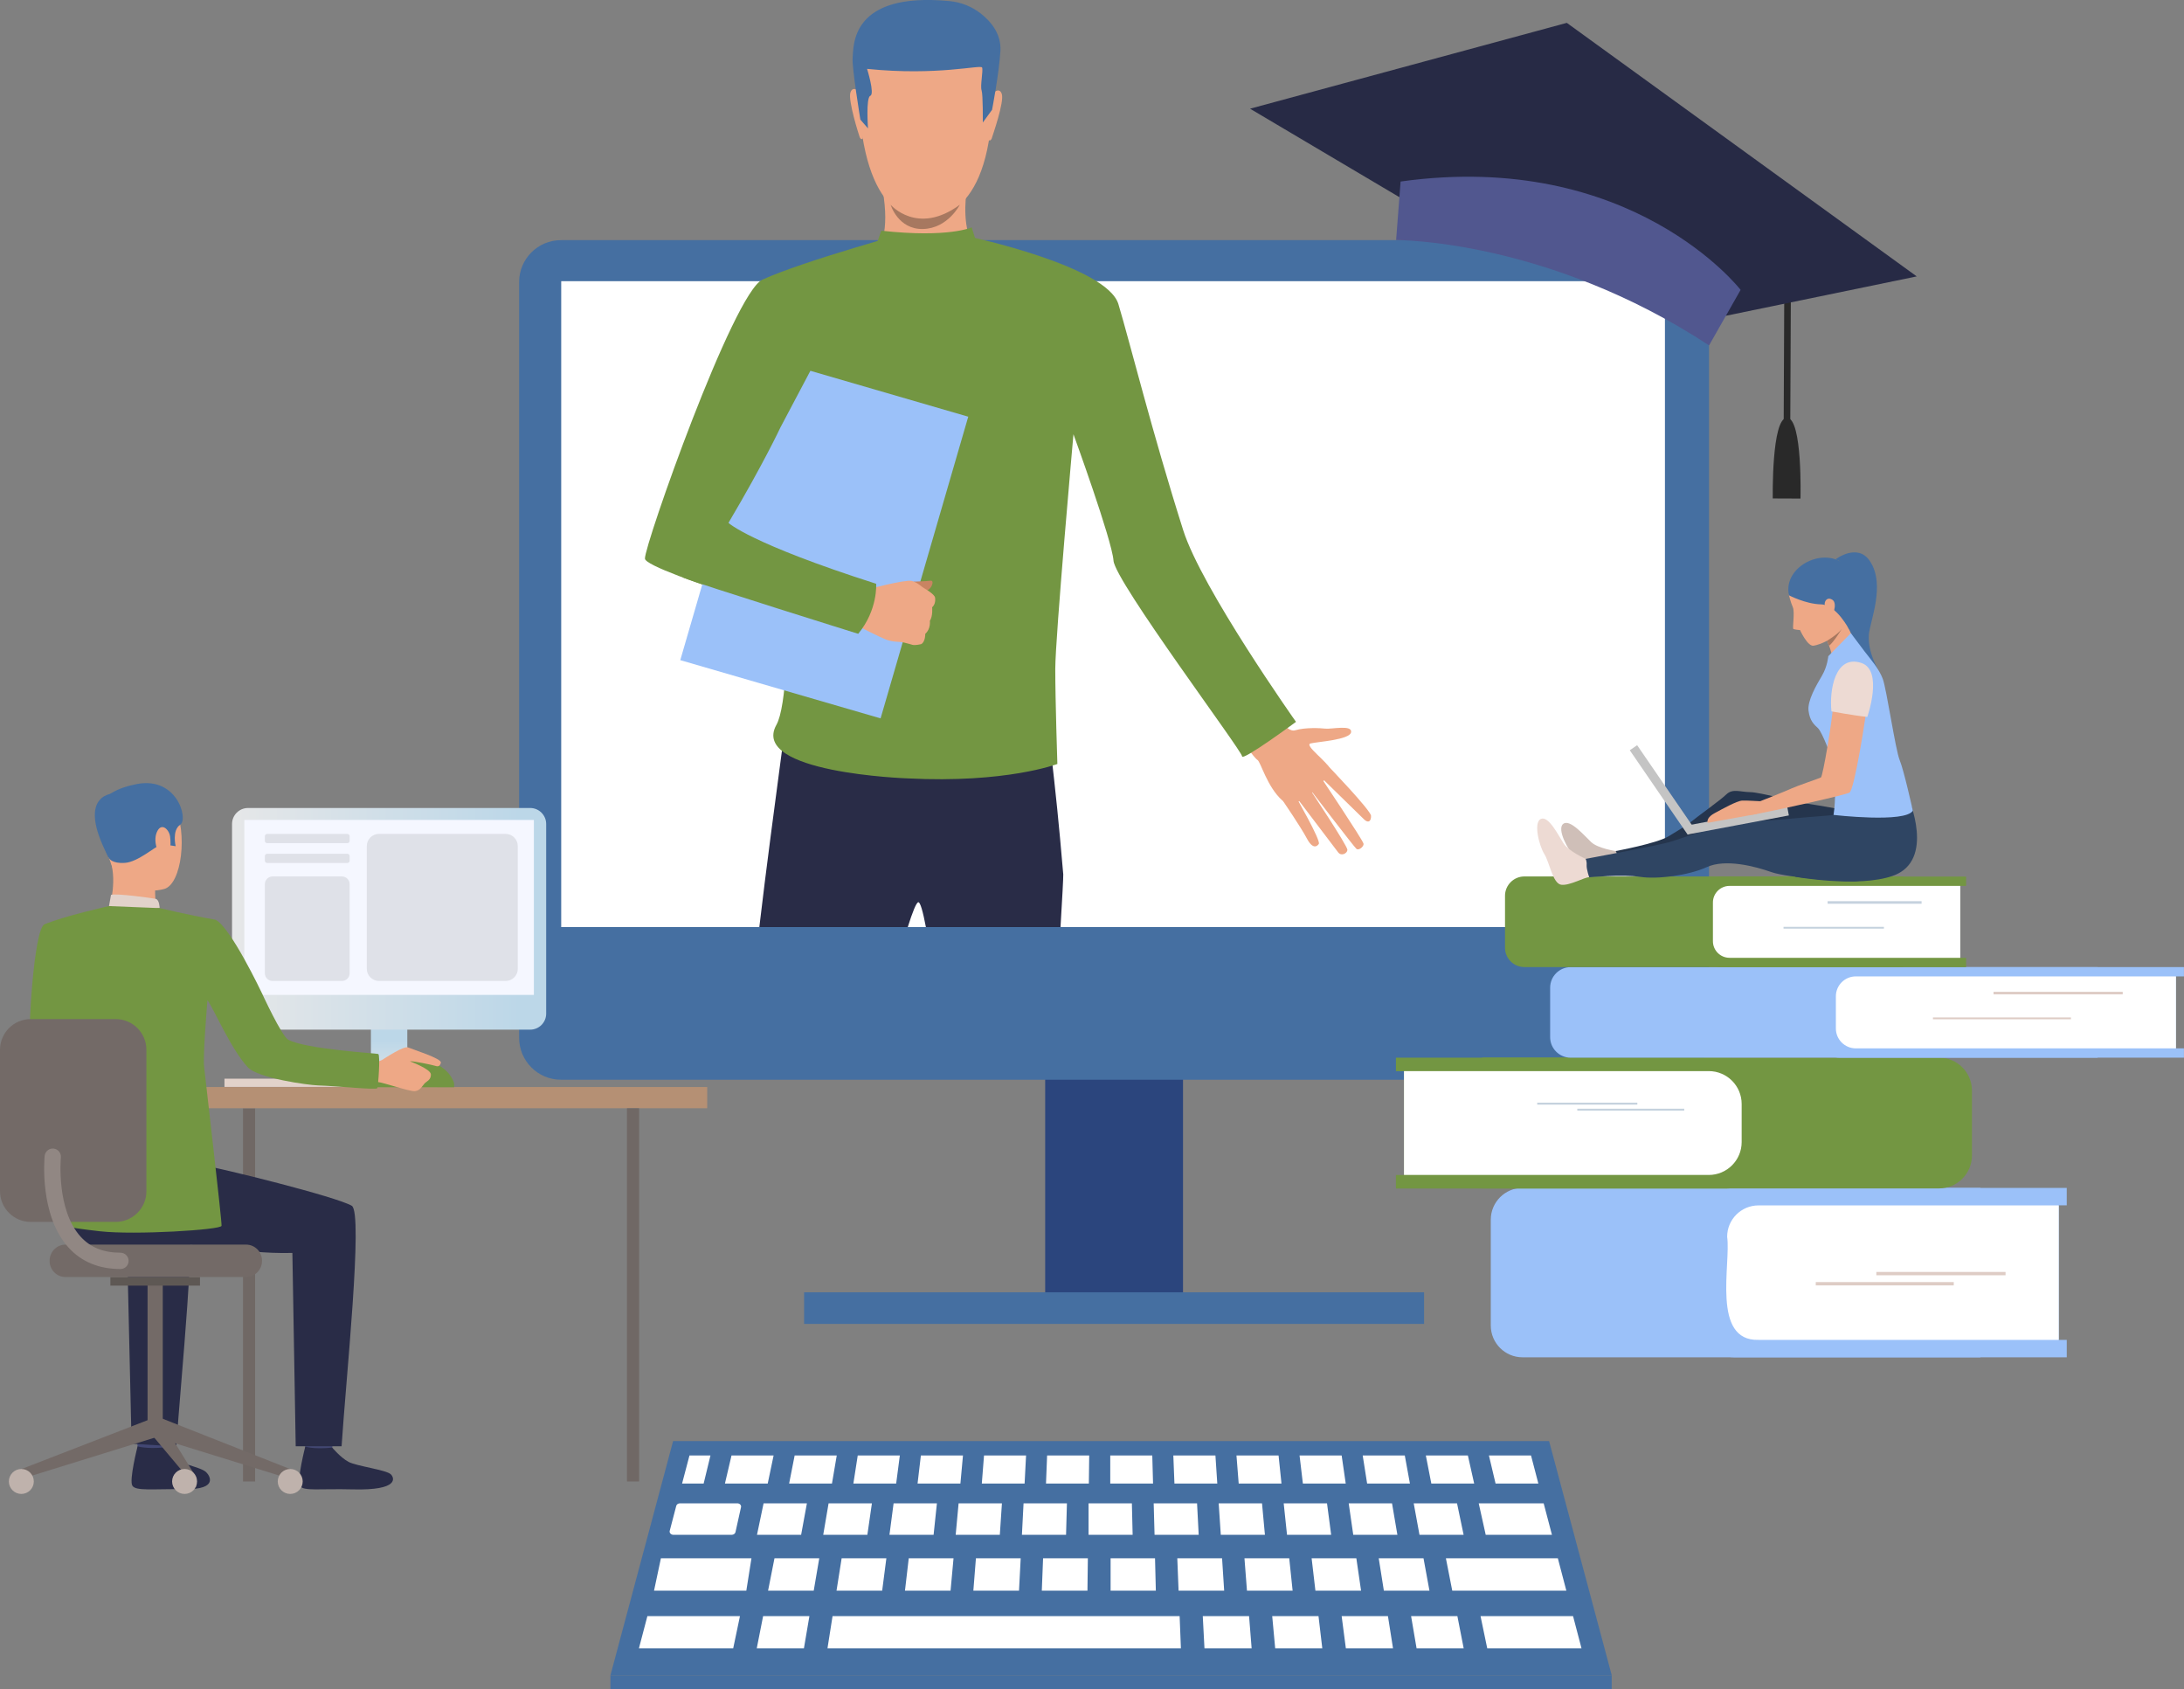 <?xml version="1.0" encoding="utf-8"?>
<!-- Generator: Adobe Illustrator 24.1.2, SVG Export Plug-In . SVG Version: 6.00 Build 0)  -->
<svg version="1.1" id="Capa_1" xmlns="http://www.w3.org/2000/svg" xmlns:xlink="http://www.w3.org/1999/xlink" x="0px" y="0px"
	 viewBox="0 0 374.6 289.67" style="enable-background:new 0 0 374.6 289.67;" xml:space="preserve">
<rect x="0" y="0" width="374.6" height="289.67" fill="#808080" stroke="none"/>
<style type="text/css">
	.st0{fill:#154D7C;}
	.st1{fill:none;stroke:#5FA744;stroke-width:7;stroke-linecap:round;stroke-miterlimit:10;}
	.st2{fill:#FFFFFF;}
	.st3{fill:none;stroke:#5FA744;stroke-width:0.942;stroke-miterlimit:10;}
	.st4{fill:#FFFFFF;stroke:#5FA744;stroke-width:0.942;stroke-miterlimit:10;}
	.st5{fill:#5FA744;}
	.st6{fill:none;stroke:#124D7D;stroke-miterlimit:10;}
	.st7{fill:#60A945;}
	.st8{fill:#5EAA45;}
	.st9{fill:#ECECEC;}
	.st10{fill:#E7E7E7;}
	.st11{fill:#F0F0F0;}
	.st12{fill:#F5F5F5;}
	.st13{fill:#FAFAFA;}
	.st14{opacity:0.6;fill:#E1E1E1;}
	.st15{fill:#1A2E35;}
	.st16{fill:#FFB570;}
	.st17{opacity:0.2;}
	.st18{fill:#007CFF;}
	.st19{opacity:0.4;}
	.st20{opacity:0.3;fill:#007CFF;}
	.st21{opacity:0.5;}
	.st22{opacity:0.4;fill:#FFFFFF;}
	.st23{fill:#124466;}
	.st24{opacity:0.7;fill:#124466;}
	.st25{opacity:0.4;fill:#1A2E35;}
	.st26{fill:#456FA1;}
	.st27{fill:#2B457D;}
	.st28{fill:#323657;}
	.st29{fill:#9BC1F9;}
	.st30{fill:#DECCC5;}
	.st31{fill:#739642;}
	.st32{fill:#C5D2DE;}
	.st33{fill:#292929;}
	.st34{fill:#272A45;}
	.st35{fill:#51578F;}
	.st36{fill:#E2D2CA;}
	.st37{fill:#706865;}
	.st38{fill:#CCBDB7;}
	.st39{fill:url(#SVGID_1_);}
	.st40{fill:#B59074;}
	.st41{fill:#EAD8CF;}
	.st42{fill:#DA9B5B;}
	.st43{fill:#424773;}
	.st44{fill:#292C47;}
	.st45{fill:#EEA886;}
	.st46{fill:#736A67;}
	.st47{fill:#5E5854;}
	.st48{fill:#BFB2AC;}
	.st49{fill:url(#SVGID_2_);}
	.st50{fill:#F5F7FF;}
	.st51{fill:#918783;}
	.st52{fill:#DFE1E8;}
	.st53{fill:#A77860;}
	.st54{fill:#C98462;}
	.st55{fill:#CFBFB8;}
	.st56{fill:#25354D;}
	.st57{fill:#2F4563;}
	.st58{fill:#EDDAD3;}
	.st59{fill:#C4C4C4;}
	.st60{fill:url(#SVGID_3_);}
	.st61{fill:url(#SVGID_4_);}
	.st62{fill:#B4BFD3;}
	.st63{opacity:0.35;fill:#B4BFD3;}
	.st64{fill:#EAF4FF;}
	.st65{fill:#F9909A;}
	.st66{fill:#73A3F9;}
	.st67{opacity:0.6;fill:#73A3F9;}
	.st68{opacity:0.6;fill:#739642;}
	.st69{fill:#D4E1F9;}
	.st70{fill:#49E891;}
	.st71{fill:#FFA42C;}
	.st72{fill:#FFC095;}
	.st73{opacity:0.3;fill:#FFC095;}
	.st74{opacity:0.15;fill:#273144;}
	.st75{opacity:0.15;}
	.st76{fill:#273144;}
	.st77{fill:#DCE9F9;}
	.st78{fill:#EEF5FF;}
	.st79{fill:#1B2433;}
	.st80{opacity:0.2;fill:#D3835B;}
	.st81{fill:#D3835B;}
	.st82{fill:#177D8B;}
	.st83{opacity:0.25;fill:#B4BFD3;}
	.st84{fill:#8D9EBF;}
	.st85{fill:#FFFBF3;}
	.st86{fill:#BED6F9;}
	.st87{fill:#D4F4F2;}
	.st88{clip-path:url(#SVGID_6_);}
	.st89{clip-path:url(#SVGID_6_);fill:#73A3F9;}
	.st90{clip-path:url(#SVGID_6_);fill:#456FA1;}
	.st91{fill:#F4B082;}
	.st92{opacity:0.3;fill:#F4B082;}
	.st93{clip-path:url(#SVGID_6_);fill:#F4B082;}
	.st94{opacity:0.15;clip-path:url(#SVGID_6_);fill:#73A3F9;}
	.st95{clip-path:url(#SVGID_6_);fill:#B4BFD3;}
	.st96{fill:#E09C6E;}
	.st97{opacity:0.15;fill:#73A3F9;}
	.st98{opacity:0.05;}
	.st99{clip-path:url(#SVGID_10_);fill:#1B2433;}
	.st100{opacity:0.5;clip-path:url(#SVGID_10_);fill:#1B2433;}
	.st101{opacity:0.15;clip-path:url(#SVGID_10_);fill:#1B2433;}
	.st102{opacity:0.3;clip-path:url(#SVGID_10_);fill:#1B2433;}
	.st103{fill:none;stroke:#1B2433;stroke-width:1.062;stroke-miterlimit:10;}
	.st104{clip-path:url(#SVGID_16_);fill:#456FA1;}
	.st105{clip-path:url(#SVGID_16_);}
	.st106{opacity:0.5;clip-path:url(#SVGID_16_);fill:#F96775;}
	.st107{opacity:0.15;clip-path:url(#SVGID_16_);fill:#273144;}
	.st108{fill:#E0A384;}
	.st109{opacity:0.3;fill:#E0A384;}
	.st110{opacity:0.5;fill:#739642;}
	.st111{clip-path:url(#SVGID_16_);fill:#E0A384;}
	.st112{fill:#4E88F0;}
	.st113{fill:none;stroke:#FFFBF3;stroke-width:1.062;stroke-miterlimit:10;}
	.st114{clip-path:url(#SVGID_20_);}
	.st115{clip-path:url(#SVGID_20_);fill:#73A3F9;}
	.st116{clip-path:url(#SVGID_20_);fill:#456FA1;}
	.st117{clip-path:url(#SVGID_20_);fill:#F4B082;}
	.st118{opacity:0.15;clip-path:url(#SVGID_20_);fill:#73A3F9;}
	.st119{clip-path:url(#SVGID_20_);fill:#B4BFD3;}
	.st120{clip-path:url(#SVGID_24_);fill:#1B2433;}
	.st121{opacity:0.5;clip-path:url(#SVGID_24_);fill:#1B2433;}
	.st122{opacity:0.15;clip-path:url(#SVGID_24_);fill:#1B2433;}
	.st123{opacity:0.3;clip-path:url(#SVGID_24_);fill:#1B2433;}
	.st124{clip-path:url(#SVGID_30_);fill:#456FA1;}
	.st125{clip-path:url(#SVGID_30_);}
	.st126{opacity:0.5;clip-path:url(#SVGID_30_);fill:#F96775;}
	.st127{opacity:0.15;clip-path:url(#SVGID_30_);fill:#273144;}
	.st128{clip-path:url(#SVGID_30_);fill:#E0A384;}
	.st129{fill:#F7958D;}
	.st130{fill:#3A5F84;}
	.st131{clip-path:url(#SVGID_34_);}
	.st132{fill:#B3E3EF;}
	.st133{fill:#FCA89E;}
	.st134{fill:#29266B;}
	.st135{fill:#823024;}
	.st136{fill:#4E687F;}
	.st137{fill:#BDF1FF;}
	.st138{fill:#D2F7FF;}
	.st139{fill:#FCC4C0;}
	.st140{fill:#112256;}
	.st141{clip-path:url(#SVGID_54_);}
	.st142{fill:#91B3FA;}
	.st143{fill:#BDD0FB;}
	.st144{fill:url(#SVGID_73_);}
	.st145{fill:url(#SVGID_74_);}
	.st146{fill:url(#SVGID_75_);}
	.st147{fill:url(#SVGID_76_);}
	.st148{fill:url(#SVGID_77_);}
	.st149{fill:url(#SVGID_78_);}
	.st150{fill:url(#SVGID_79_);}
	.st151{fill:url(#SVGID_80_);}
	.st152{fill:url(#SVGID_81_);}
	.st153{fill:url(#SVGID_82_);}
</style>
<g>
	<g>
		<path class="st2" d="M232.24,54.92c1.37,0,2.67,0.2,3.87,0.57c1.59-3.85,5.53-6.58,10.14-6.58c5.13,0,9.43,3.37,10.58,7.9
			c0.89-0.33,1.85-0.52,2.86-0.52c4.27,0,7.73,3.29,7.73,7.35h-11.31h-4.15h-8.84h-6.74h-15.04
			C221.35,58.83,226.23,54.92,232.24,54.92z"/>
	</g>
	<g>
		<path class="st2" d="M139.91,58.45c1.15,0,2.26,0.17,3.27,0.48c1.34-3.25,4.67-5.56,8.57-5.56c4.33,0,7.97,2.85,8.94,6.68
			c0.75-0.28,1.56-0.44,2.42-0.44c3.61,0,6.53,2.78,6.53,6.21h-9.55h-3.51h-7.47h-5.69h-12.71
			C130.71,61.76,134.82,58.45,139.91,58.45z"/>
	</g>
	<polygon class="st26" points="265.7,247.13 190.57,247.13 115.45,247.13 104.7,287.3 190.57,287.3 276.45,287.3 	"/>
	<path class="st2" d="M116.63,257.8h9.83c0.41,0,0.72,0.32,0.64,0.66l-0.95,4.28c-0.06,0.26-0.33,0.46-0.64,0.46h-10
		c-0.42,0-0.73-0.33-0.64-0.68l1.12-4.28C116.06,257.98,116.32,257.8,116.63,257.8z"/>
	<polygon class="st2" points="130.97,257.8 138.4,257.8 137.41,263.2 129.84,263.2 	"/>
	<polygon class="st2" points="142.12,257.8 149.55,257.8 148.77,263.2 141.2,263.2 	"/>
	<polygon class="st2" points="153.27,257.8 160.7,257.8 160.13,263.2 152.56,263.2 	"/>
	<polygon class="st2" points="164.42,257.8 171.85,257.8 171.49,263.2 163.92,263.2 	"/>
	<polygon class="st2" points="175.56,257.8 183,257.8 182.85,263.2 175.28,263.2 	"/>
	<polygon class="st2" points="264.77,257.8 253.63,257.8 254.83,263.2 266.19,263.2 	"/>
	<polygon class="st2" points="249.91,257.8 242.48,257.8 243.47,263.2 251.04,263.2 	"/>
	<polygon class="st2" points="238.76,257.8 231.33,257.8 232.11,263.2 239.68,263.2 	"/>
	<polygon class="st2" points="227.61,257.8 220.18,257.8 220.75,263.2 228.32,263.2 	"/>
	<polygon class="st2" points="216.46,257.8 209.03,257.8 209.39,263.2 216.96,263.2 	"/>
	<polygon class="st2" points="205.32,257.8 197.88,257.8 198.03,263.2 205.6,263.2 	"/>
	<polygon class="st2" points="186.71,257.8 194.14,257.8 194.27,263.2 186.71,263.2 	"/>
	<polygon class="st2" points="113.36,267.22 128.89,267.22 128.01,272.78 112.18,272.78 	"/>
	<polygon class="st2" points="267.2,267.22 248,267.22 249.09,272.78 268.66,272.78 	"/>
	<polygon class="st2" points="244.16,267.22 236.48,267.22 237.36,272.78 245.18,272.78 	"/>
	<polygon class="st2" points="232.64,267.22 224.97,267.22 225.62,272.78 233.45,272.78 	"/>
	<polygon class="st2" points="221.13,267.22 213.45,267.22 213.88,272.78 221.71,272.78 	"/>
	<polygon class="st2" points="209.61,267.22 201.93,267.22 202.15,272.78 209.97,272.78 	"/>
	<polygon class="st2" points="111.04,277.14 126.92,277.14 125.76,282.66 109.59,282.66 	"/>
	<polygon class="st2" points="130.89,277.14 138.83,277.14 137.89,282.66 129.8,282.66 	"/>
	<polygon class="st2" points="142.8,277.14 150.73,277.14 202.33,277.14 202.55,282.66 141.93,282.66 	"/>
	<polygon class="st2" points="206.3,277.14 214.24,277.14 214.68,282.66 206.59,282.66 	"/>
	<polygon class="st2" points="218.21,277.14 226.15,277.14 226.8,282.66 218.72,282.66 	"/>
	<polygon class="st2" points="230.12,277.14 238.06,277.14 238.93,282.66 230.84,282.66 	"/>
	<polygon class="st2" points="242.03,277.14 249.97,277.14 251.05,282.66 242.97,282.66 	"/>
	<polygon class="st2" points="253.94,277.14 269.81,277.14 271.26,282.66 255.09,282.66 	"/>
	<polygon class="st2" points="198.11,267.22 190.49,267.22 190.49,272.78 198.25,272.78 	"/>
	<polygon class="st2" points="186.59,267.22 178.91,267.22 178.69,272.78 186.52,272.78 	"/>
	<polygon class="st2" points="175.07,267.22 167.39,267.22 166.95,272.78 174.78,272.78 	"/>
	<polygon class="st2" points="163.55,267.22 155.87,267.22 155.22,272.78 163.04,272.78 	"/>
	<polygon class="st2" points="152.03,267.22 144.36,267.22 143.48,272.78 151.31,272.78 	"/>
	<polygon class="st2" points="140.52,267.22 132.84,267.22 131.74,272.78 139.57,272.78 	"/>
	<polygon class="st2" points="116.99,254.41 118.26,249.59 121.86,249.59 120.69,254.41 	"/>
	<polygon class="st2" points="125.47,249.59 132.69,249.59 131.68,254.41 124.34,254.41 	"/>
	<polygon class="st2" points="136.3,249.59 143.52,249.59 142.7,254.41 135.35,254.41 	"/>
	<polygon class="st2" points="147.12,249.59 154.34,249.59 153.71,254.41 146.37,254.41 	"/>
	<polygon class="st2" points="157.95,249.59 165.17,249.59 164.73,254.41 157.38,254.41 	"/>
	<polygon class="st2" points="168.78,249.59 175.99,249.59 175.74,254.41 168.4,254.41 	"/>
	<polygon class="st2" points="179.6,249.59 186.82,249.59 186.76,254.41 179.41,254.41 	"/>
	<polygon class="st2" points="190.43,249.59 197.64,249.59 197.77,254.41 190.43,254.41 	"/>
	<polygon class="st2" points="201.25,249.59 208.47,249.59 208.79,254.41 201.44,254.41 	"/>
	<polygon class="st2" points="212.08,249.59 219.3,249.59 219.8,254.41 212.46,254.41 	"/>
	<polygon class="st2" points="222.9,249.59 230.12,249.59 230.82,254.41 223.47,254.41 	"/>
	<polygon class="st2" points="233.73,249.59 240.95,249.59 241.83,254.41 234.49,254.41 	"/>
	<polygon class="st2" points="244.56,249.59 251.77,249.59 252.85,254.41 245.5,254.41 	"/>
	<polygon class="st2" points="255.38,249.59 262.6,249.59 263.86,254.41 256.52,254.41 	"/>
	<rect x="104.7" y="287.3" class="st26" width="171.74" height="2.37"/>
	<g>
		<g>
			<rect x="179.27" y="152.53" class="st27" width="23.64" height="71.79"/>
		</g>
	</g>
	<g>
		<g>
			<path class="st26" d="M96.22,185.16h189.73c3.97,0,7.18-3.22,7.18-7.18V48.36c0-3.97-3.22-7.18-7.18-7.18H96.22
				c-3.97,0-7.18,3.22-7.18,7.18v129.61C89.04,181.94,92.26,185.16,96.22,185.16z"/>
		</g>
	</g>
	<g>
		<rect x="96.26" y="48.22" class="st2" width="189.31" height="110.76"/>
	</g>
	<rect x="137.92" y="221.61" class="st26" width="106.34" height="5.42"/>
	<g>
		<g>
			<g>
				<path class="st28" d="M104.45,147.15C104.44,147.15,104.44,147.15,104.45,147.15C104.48,147.17,104.48,147.17,104.45,147.15z"/>
			</g>
		</g>
	</g>
	<path class="st29" d="M339.68,232.76h-78.53c-3.01,0-5.45-2.44-5.45-5.45v-18.15c0-3.01,2.44-5.45,5.45-5.45h78.53V232.76z"/>
	<path class="st29" d="M353.12,206.7v23.07h1.37v2.99H297.5c-3.01,0-5.45-2.44-5.45-5.45v-18.15c0-3.01,2.44-5.45,5.45-5.45h56.99
		v2.99H353.12z"/>
	<path class="st2" d="M353.12,229.77h-51.5c-8.11,0.24-4.71-13.08-5.38-17.68c0-2.97,2.41-5.38,5.38-5.38h51.5V229.77z"/>
	<rect x="321.83" y="218.12" class="st30" width="22.16" height="0.57"/>
	<rect x="311.44" y="219.86" class="st30" width="23.67" height="0.57"/>
	<path class="st31" d="M254.25,203.8h78.32c3.13,0,5.66-2.53,5.66-5.66v-11.11c0-3.13-2.53-5.66-5.66-5.66h-78.32V203.8z"/>
	<path class="st31" d="M240.8,183.69v17.81h-1.37v2.31h56.78c3.13,0,5.66-2.53,5.66-5.66v-11.11c0-3.13-2.53-5.66-5.66-5.66h-56.78
		v2.31H240.8z"/>
	<path class="st2" d="M240.81,201.49h52.28c3.11,0,5.64-2.52,5.64-5.64v-6.53c0-3.11-2.52-5.64-5.64-5.64h-52.28V201.49z"/>
	
		<rect x="263.66" y="189.09" transform="matrix(-1 -1.224647e-16 1.224647e-16 -1 544.495 378.521)" class="st32" width="17.17" height="0.34"/>
	
		<rect x="270.55" y="190.13" transform="matrix(-1 -1.224647e-16 1.224647e-16 -1 559.43 380.596)" class="st32" width="18.34" height="0.34"/>
	<path class="st29" d="M359.78,181.38h-90.37c-1.95,0-3.53-1.58-3.53-3.53v-8.47c0-1.95,1.58-3.53,3.53-3.53h90.37V181.38z"/>
	<path class="st29" d="M373.22,167.44v12.34h1.37v1.6h-59.04c-1.88,0-3.41-1.53-3.41-3.41v-8.72c0-1.88,1.53-3.41,3.41-3.41h59.04
		v1.6H373.22z"/>
	<path class="st2" d="M373.22,179.78H318.3c-1.88,0-3.41-1.53-3.41-3.41v-5.52c0-1.88,1.53-3.41,3.41-3.41h54.92V179.78z"/>
	<rect x="341.93" y="170.08" class="st30" width="22.16" height="0.44"/>
	<rect x="331.54" y="174.48" class="st30" width="23.67" height="0.31"/>
	<path class="st31" d="M326.45,165.84h-64.99c-1.83,0-3.32-1.48-3.32-3.32v-8.9c0-1.83,1.49-3.32,3.32-3.32h64.99V165.84z"/>
	<path class="st31" d="M336.23,151.91v12.34h1v1.6h-42.01c-1.88,0-3.41-1.53-3.41-3.41v-8.71c0-1.88,1.53-3.41,3.41-3.41h42.01v1.6
		H336.23z"/>
	<path class="st2" d="M336.23,164.25h-39.58c-1.58,0-2.85-1.28-2.85-2.85v-6.63c0-1.58,1.28-2.85,2.85-2.85h39.58V164.25z"/>
	<rect x="313.47" y="154.54" class="st32" width="16.12" height="0.44"/>
	<rect x="305.91" y="158.94" class="st32" width="17.22" height="0.31"/>
	<g>
		
			<rect x="292.51" y="57.91" transform="matrix(4.409619e-03 -1 1 4.409619e-03 246.739 364.774)" class="st33" width="28.11" height="1.13"/>
	</g>
	<path class="st33" d="M306.49,71.64L306.49,71.64c0.01-0.01,0.01,0,0.02,0c0.01,0,0.01,0,0.02,0v0.01
		c2.66,0.14,2.29,13.85,2.29,13.85l-2.36-0.01l-0.04,0l-2.36-0.01C304.07,85.47,303.82,71.75,306.49,71.64z"/>
	<polygon class="st34" points="240.31,33.98 214.41,18.64 268.74,3.92 328.76,47.4 296.03,54.15 	"/>
	<path class="st35" d="M239.46,41.17c0,0,25.88-0.19,53.68,18.06l5.41-9.52c0,0-18.63-24.11-58.32-18.58L239.46,41.17z"/>
	<g>
		<rect x="38.5" y="184.98" class="st36" width="23.71" height="1.41"/>
	</g>
	<g>
		
			<rect x="41.68" y="190.05" transform="matrix(-1 -1.224647e-16 1.224647e-16 -1 85.438 444.102)" class="st37" width="2.08" height="64"/>
	</g>
	<g>
		<rect x="58.5" y="184.58" class="st38" width="16.48" height="2.01"/>
	</g>
	<g>
		<linearGradient id="SVGID_1_" gradientUnits="userSpaceOnUse" x1="66.738" y1="177.432" x2="66.738" y2="187.444">
			<stop  offset="0.083" style="stop-color:#BCD7E8"/>
			<stop  offset="1" style="stop-color:#E6E7E8"/>
		</linearGradient>
		<rect x="63.62" y="167.44" class="st39" width="6.24" height="18.95"/>
	</g>
	<g>
		<rect x="30" y="186.41" class="st40" width="91.3" height="3.64"/>
	</g>
	<g>
		<path class="st31" d="M12.48,164.39c0,0-1,14,1.74,15.68c1.71,1.05,8.55,4.59,8.35,5.25c-0.2,0.66-3.86,5.91-3.86,5.91
			s-13.13-8.64-13.55-11.37c-0.41-2.66,0.65-20.5,2.45-21.33c1.35-0.62,2.06-0.11,3.77,1.16C13.76,161.47,12.48,164.39,12.48,164.39
			z"/>
	</g>
	<g>
		<g>
			<g>
				<path class="st41" d="M36.4,168.39l1.16-0.43c0,0-1.44-3.39-2.07-3.3c-0.73,0.09-1.63,0.33-1.63,0.33L36.4,168.39z"/>
			</g>
		</g>
	</g>
	<g>
		<g>
			<g>
				<path class="st42" d="M36.67,168.97c-0.15-0.11-2.46-4.54-2.46-4.54l-4.94,0.67l2.67,5.25L36.67,168.97z"/>
			</g>
		</g>
	</g>
	<g>
		<g>
			<g>
				<path class="st43" d="M28.63,245.31c0,0-0.41,2.83-0.46,3.26c-0.05,0.43-4.54-0.25-4.54-0.25l-0.36-3.37
					C23.26,244.95,28.07,244.91,28.63,245.31z"/>
			</g>
		</g>
	</g>
	<g>
		<g>
			<g>
				<path class="st44" d="M28.22,248.21c0,0,1.42,1.71,2.8,2.45c1.38,0.74,3.54,1.04,4.35,1.81c0.59,0.56,2.14,2.95-3.58,2.9
					c-5.71-0.05-8.47,0.34-9.08-0.58c-0.61-0.92,0.89-6.77,0.89-6.77S24.95,248.51,28.22,248.21z"/>
			</g>
		</g>
	</g>
	<g>
		<g>
			<g>
				<path class="st43" d="M57.39,245.34c0,0-0.41,2.83-0.46,3.26c-0.05,0.43-4.54-0.25-4.54-0.25l-0.36-3.37
					C52.03,244.97,56.83,244.94,57.39,245.34z"/>
			</g>
		</g>
	</g>
	<g>
		<g>
			<g>
				<path class="st44" d="M56.98,248.24c0,0,1.42,1.71,2.8,2.45c1.38,0.74,6.44,1.36,7.25,2.13c0.59,0.56,1.56,2.79-6.48,2.59
					c-5.71-0.15-8.47,0.34-9.08-0.58c-0.61-0.92,0.89-6.77,0.89-6.77S53.64,248.57,56.98,248.24z"/>
			</g>
		</g>
	</g>
	<g>
		<g>
			<g>
				<path class="st44" d="M14.15,196.37c0,0,16.32,2.76,20.01,3.34c3.69,0.58,23.68,5.55,26.18,7.07
					c1.99,1.21-1.04,30.18-1.75,41.24h-7.87l-0.57-33.16c-9.45,0.24-16.19-2.21-23.07-1.17c-6.88,1.05-12.62,2.53-16.99-3.33
					C10.08,210.36,9.91,197.65,14.15,196.37z"/>
			</g>
		</g>
	</g>
	<g>
		<g>
			<g>
				<path class="st44" d="M30.24,248.05l-7.67-0.47l-0.75-32.72c-4.07,0.1-5.46-0.16-8.75-0.56l-6.2-14.4
					c5.43,1.09,22.83,5.47,25.15,6.88C34,207.99,30.94,236.99,30.24,248.05z"/>
			</g>
		</g>
	</g>
	<g>
		<g>
			<g>
				<path class="st45" d="M21.66,135.18c0,0,5.98-1.65,8.27,2.99c2.28,4.65,1.25,13.45-1.77,14.28c-3.02,0.83-7.35-0.13-8.6-3.02
					c-1.25-2.89-2.25-7-1.95-9.66C17.9,137.12,20.07,135.82,21.66,135.18z"/>
			</g>
		</g>
	</g>
	<g>
		<g>
			<g>
				<path class="st45" d="M26.6,151.53c0,0-0.07,3.53,0.32,4.29c0.39,0.75-8.33,0.56-8.33,0.56s1.37-4.24,0.59-7.86
					C18.41,144.94,26.6,151.53,26.6,151.53z"/>
			</g>
		</g>
	</g>
	<g>
		<g>
			<g>
				<path class="st26" d="M18.71,147.18c0,0,0.47,0.95,2.72,0.79c2.26-0.15,5.24-2.88,6.19-3.12c0.96-0.24,1.02-0.79,1.02-0.79
					l0.51,0.9l0.98,0.15c0,0-0.67-2.73,0.79-3.69c1.45-0.96-0.65-8.7-8.02-6.84c0,0-5.62,1.03-5.69,4.17
					C17.14,141.9,17.62,145.52,18.71,147.18z"/>
			</g>
		</g>
	</g>
	<g>
		<g>
			<g>
				<path class="st36" d="M27.38,155.72c0,0-0.02-1.44-0.68-1.58c-0.65-0.14-6.86-0.99-7.66-0.68l-0.34,1.9
					C18.7,155.37,20.24,156.32,27.38,155.72z"/>
			</g>
		</g>
	</g>
	<g>
		<g>
			<g>
				<path class="st45" d="M29.17,143.43c-0.17-1.18-1.51-2.53-2.28-0.7c-0.77,1.84,0.52,4.51,1.38,4.37
					C29.14,146.95,29.4,145.03,29.17,143.43z"/>
			</g>
		</g>
	</g>
	<g>
		<g>
			<g>
				<path class="st28" d="M53.36,172.72c0,0-0.01,0-0.01,0C53.4,172.74,53.4,172.74,53.36,172.72z"/>
			</g>
		</g>
	</g>
	<g>
		<g>
			<g>
				<path class="st26" d="M19.92,136.02c0,0-7.3-0.34-1.27,11.05L19.92,136.02z"/>
			</g>
		</g>
	</g>
	<g>
		<g>
			<polygon class="st46" points="3.66,251.93 4.2,253.45 27.13,246.35 26.04,243.26 			"/>
		</g>
	</g>
	<g>
		<g>
			<rect x="25.31" y="220.33" class="st46" width="2.61" height="24.93"/>
		</g>
	</g>
	<g>
		<g>
			<rect x="18.93" y="219" class="st47" width="15.37" height="1.47"/>
		</g>
	</g>
	<g>
		<g>
			<polygon class="st46" points="49.78,251.93 49.23,253.45 26.3,246.35 27.31,243.06 			"/>
		</g>
	</g>
	<g>
		<g>
			<polygon class="st46" points="33.62,253.29 33.62,255.07 26.3,246.35 27.31,243.06 			"/>
		</g>
	</g>
	<g>
		<g>
			<circle class="st48" cx="49.78" cy="254.05" r="2.14"/>
		</g>
	</g>
	<g>
		<g>
			<path class="st48" d="M33.8,254.05c0,1.18-0.96,2.14-2.14,2.14c-1.18,0-2.14-0.96-2.14-2.14s0.96-2.14,2.14-2.14
				C32.84,251.91,33.8,252.87,33.8,254.05z"/>
		</g>
	</g>
	<g>
		<g>
			<path class="st48" d="M5.8,254.05c0,1.18-0.96,2.14-2.14,2.14c-1.18,0-2.14-0.96-2.14-2.14s0.96-2.14,2.14-2.14
				C4.84,251.91,5.8,252.87,5.8,254.05z"/>
		</g>
	</g>
	<g>
		<path class="st46" d="M42.18,219H11.26c-1.52,0-2.75-1.23-2.75-2.75v-0.07c0-1.52,1.23-2.75,2.75-2.75h30.93
			c1.52,0,2.75,1.23,2.75,2.75v0.07C44.93,217.77,43.7,219,42.18,219z"/>
	</g>
	<g>
		<rect x="107.54" y="190.05" class="st37" width="2.08" height="64"/>
	</g>
	<g>
		
			<linearGradient id="SVGID_2_" gradientUnits="userSpaceOnUse" x1="-10582.667" y1="157.562" x2="-10528.787" y2="157.562" gradientTransform="matrix(-1 0 0 1 -10488.989 0)">
			<stop  offset="0.083" style="stop-color:#BCD7E8"/>
			<stop  offset="1" style="stop-color:#E6E7E8"/>
		</linearGradient>
		<path class="st49" d="M90.94,176.57h-48.4c-1.51,0-2.74-1.23-2.74-2.74V141.3c0-1.51,1.23-2.74,2.74-2.74h48.4
			c1.51,0,2.74,1.23,2.74,2.74v32.53C93.68,175.34,92.45,176.57,90.94,176.57z"/>
	</g>
	<g>
		<rect x="41.91" y="140.61" class="st50" width="49.66" height="30"/>
	</g>
	<g>
		<path class="st31" d="M77.89,186.46v-0.68c0,0-0.95-4.21-7.68-4.21c-6.73,0-6.59,4.88-6.59,4.88H77.89z"/>
	</g>
	<g>
		<g>
			<path class="st45" d="M63.54,182.2c0,0,1.46-0.11,2-0.44c0.54-0.32,3.74-2.48,4.49-2.13c0.75,0.34,5.76,1.88,5.59,2.61
				c-0.17,0.73-0.64,0.66-0.99,0.53c-0.35-0.13-3.99-0.89-4.31-0.76c0,0,3.57,1.3,3.59,2.25c0.01,0.95-0.75,1.18-1.09,1.54
				c-0.34,0.36-0.75,1.25-1.67,1.32c-0.92,0.07-5.41-1.49-6.34-1.57c-0.92-0.07-2.64,0.06-2.75-0.09
				C61.95,185.32,63.54,182.2,63.54,182.2z"/>
		</g>
	</g>
	<g>
		<g>
			<g>
				<g>
					<path class="st31" d="M36.94,157.72c-4.66-0.82-9.56-1.99-9.56-1.99l-8.68-0.35c0,0-7.96,1.75-11.1,3.17
						c-0.3,0.13-0.3,7.1-1.12,8.93l2.6,5.49c0,0,1.5,10.87,1.81,15.7c0.14,2.22-0.4,21.44-0.4,21.44s0.78,0.38,6.7,1.04
						s20.72-0.24,20.81-0.94c0.09-0.7-2.87-26.04-3-27.36c-0.2-2.01,0.58-11.32,0.58-11.32c1.12,1.5,3.96,8.27,6.92,11.49
						c1.74,1.89,10.38,3.06,12.01,3.11c3.54,0.12,10.01,0.82,10.2,0.48c0.15-0.21,0.56-5.74,0.16-5.87
						c-0.35-0.12-12.36-0.81-15.43-2.44c-1.12-0.6-4.49-7.93-4.49-7.93S39.51,158.87,36.94,157.72z"/>
				</g>
			</g>
		</g>
	</g>
	<g>
		<path class="st46" d="M19.84,209.54H5.27c-2.91,0-5.27-2.36-5.27-5.27v-24.24c0-2.91,2.36-5.27,5.27-5.27h14.57
			c2.91,0,5.27,2.36,5.27,5.27v24.24C25.12,207.18,22.75,209.54,19.84,209.54z"/>
	</g>
	<g>
		<path class="st51" d="M20.67,217.62c-3.7,0-6.71-1.24-8.93-3.7c-5.02-5.54-4.12-15.29-4.08-15.7c0.08-0.77,0.76-1.33,1.53-1.25
			c0.77,0.08,1.33,0.76,1.25,1.53c-0.01,0.11-0.81,8.94,3.37,13.55c1.69,1.87,3.93,2.77,6.85,2.77c0.77,0,1.4,0.63,1.4,1.4
			S21.44,217.62,20.67,217.62z"/>
	</g>
	<g>
		<g>
			<g>
				<path class="st52" d="M59.58,144.59H45.82c-0.22,0-0.39-0.18-0.39-0.39v-0.8c0-0.22,0.18-0.39,0.39-0.39h13.76
					c0.22,0,0.39,0.18,0.39,0.39v0.8C59.98,144.41,59.8,144.59,59.58,144.59z"/>
			</g>
		</g>
	</g>
	<g>
		<g>
			<g>
				<path class="st52" d="M59.58,147.99H45.82c-0.22,0-0.39-0.18-0.39-0.39v-0.8c0-0.22,0.18-0.39,0.39-0.39h13.76
					c0.22,0,0.39,0.18,0.39,0.39v0.8C59.98,147.81,59.8,147.99,59.58,147.99z"/>
			</g>
		</g>
	</g>
	<g>
		<g>
			<g>
				<path class="st52" d="M58.65,168.22h-11.9c-0.73,0-1.32-0.59-1.32-1.32v-15.28c0-0.73,0.59-1.32,1.32-1.32h11.9
					c0.73,0,1.32,0.59,1.32,1.32v15.28C59.98,167.63,59.38,168.22,58.65,168.22z"/>
			</g>
		</g>
	</g>
	<g>
		<g>
			<g>
				<path class="st52" d="M86.73,168.22H65c-1.15,0-2.09-0.94-2.09-2.09v-21.04c0-1.15,0.94-2.09,2.09-2.09h21.72
					c1.15,0,2.09,0.94,2.09,2.09v21.04C88.82,167.28,87.88,168.22,86.73,168.22z"/>
			</g>
		</g>
	</g>
	<path class="st45" d="M218.59,121.59c0,0,1.83,4.16,3.57,3.64c1.75-0.52,4.34-0.37,5.16-0.28c1.09,0.12,4.63-0.71,4.42,0.61
		c-0.21,1.32-5.79,1.64-6.95,1.93c-1.17,0.29,3.03,3.25,3.32,4.39c0.29,1.14-5.56,7.75-8.18,5.38c-2.62-2.36-3.7-6.62-4.25-6.94
		c-0.55-0.32-2.95-3.71-2.95-3.71L218.59,121.59z"/>
	<path class="st45" d="M227.65,131.19c0,0,7.48,7.77,7.51,8.71c0.03,0.94-0.46,1.32-1.19,0.62c-0.73-0.7-7.47-7.3-7.47-7.3
		s7.17,10.7,7.37,11.45c0.12,0.44-0.78,1.24-1.21,0.9c-0.43-0.34-8.19-10.52-8.19-10.52s6.67,10,6.64,10.69
		c-0.03,0.6-1.03,1.14-1.58,0.44c-0.55-0.71-7.31-9.63-7.31-9.63s4.37,7.59,3.98,8.17c-0.24,0.36-0.98,1.07-2.04-0.92
		c-1.06-2-4.09-6.43-4.09-6.43L227.65,131.19z"/>
	<g>
		<path class="st44" d="M181.9,158.98h-23.09c-0.51-2.68-0.97-4.3-1.3-4.26c-0.34,0.04-0.99,1.65-1.81,4.26h-25.46
			c1.17-9.98,2.67-21.11,3.84-29.95c0.08-0.55,0.15-1.08,0.22-1.59c0.4-3.02,0.7-5.24,0.85-6.31c0.06-0.46,0.09-0.71,0.09-0.71
			c0.56-0.25,1.14-0.49,1.74-0.7c14.43-5.18,42.25,0.3,42.25,0.3s0.02,0.14,0.05,0.39c0.04,0.31,0.09,0.8,0.17,1.44
			c0.16,1.37,0.4,3.41,0.67,5.78c0,0.02,0.01,0.04,0.01,0.05c0.01,0.07,0.02,0.15,0.02,0.22c0.97,8.43,1.45,13.06,2.22,22.06
			C182.39,150.47,182.2,153.98,181.9,158.98z"/>
	</g>
	<g>
		<g>
			<path class="st31" d="M166.24,40.58c0,0,23.62,5.02,25.59,11.58c1.97,6.57,5.79,21.98,11.11,38.75
				c3.18,10.03,19.35,32.88,19.35,32.88s-9.25,6.82-9.25,5.9c0-0.92-21.79-29.99-22.05-33.54c-0.26-3.55-6.87-21.68-6.87-21.68
				S181,109.34,181,114.72c0,5.38,0.36,16.29,0.36,16.29s-8.75,3.35-25.75,2.47c0,0-27.05-0.93-22.44-9.18
				c3.49-6.24,1.35-48.18,0.83-48.44c-0.53-0.26-9.96,11.55-9.04,13.82c0.92,2.27,25.33,10.43,25.33,10.43s0.71,2.63-3.08,8.58
				c0,0-36.46-10.65-36.59-12.89c-0.13-2.23,15.16-45.58,20.16-47.85c7.19-3.27,26-8.4,26-8.4L166.24,40.58z"/>
		</g>
	</g>
	<path class="st45" d="M165.85,32.37c0,0-0.97,5.33,0.7,8.98c0,0,1.7,8.49-6.99,8.87c-8.69,0.38-8.89-7.41-8.89-7.41
		s2.08-2.79,0.69-10.39C149.98,24.82,165.85,32.37,165.85,32.37z"/>
	<g>
		<path class="st45" d="M160.57,1.51c0,0,11.12,1.79,9.43,19.62c-1.69,17.82-11.51,16.36-12.17,16.34
			c-0.66-0.02-9.85,0.32-10.57-21.43C147.26,16.04,146.95-0.05,160.57,1.51z"/>
	</g>
	<g>
		<path class="st45" d="M170.17,16.1c0,0,1.22-1.33,1.66,0.02c0.45,1.35-1.59,7.16-1.74,7.65c0,0-0.22,0.52-0.51,0.24
			C169.29,23.7,170.17,16.1,170.17,16.1z"/>
	</g>
	<g>
		<path class="st45" d="M147.53,15.87c0,0-1.19-1.36-1.66-0.02c-0.47,1.34,1.5,7.45,1.59,7.68c0,0,0.21,0.53,0.51,0.25
			C148.26,23.5,147.53,15.87,147.53,15.87z"/>
	</g>
	<g>
		<path class="st26" d="M170.16,18.83l-1.59,2.18c0,0,0.05-4.78-0.21-5.53c-0.26-0.75,0.3-3.36,0.09-3.9
			c-0.21-0.54-7.61,1.47-19.73,0.23c0,0,1.35,4.31,0.56,4.61c-0.79,0.31-0.4,5.6-0.4,5.6l-1.31-1.51c0,0-1.48-9.04-1.33-10.55
			c0.19-2.01-0.49-11.39,16.57-9.78c1.95,0.18,3.83,0.9,5.39,2.12c1.75,1.37,3.56,3.5,3.39,6.44
			C171.36,12.62,170.16,18.83,170.16,18.83z"/>
	</g>
	<path class="st53" d="M152.76,35.11c0,0,4.59,5.36,11.87,0c0,0-2.04,4.06-6.32,4.16C154.03,39.37,152.76,35.11,152.76,35.11z"/>
	
		<rect x="123.55" y="65.39" transform="matrix(0.96 0.279 -0.279 0.96 31.352 -35.773)" class="st29" width="35.79" height="53.89"/>
	<path class="st54" d="M156.68,99.74c0,0,2.24-0.06,2.93-0.16c0.69-0.1,0.23,1.36-0.56,1.64C158.25,101.5,156.68,99.74,156.68,99.74
		z"/>
	<path class="st45" d="M158,110.46c0,0-0.98,0.24-1.46,0.13c0,0-0.86-0.26-1.48-0.4c-0.2-0.05-0.37-0.08-0.48-0.09
		c-0.48-0.05-1.53-0.01-2.65-0.44c-1.11-0.43-4.88-2.36-4.88-2.36l1.08-3.5l0.81-2.77c0,0,6.36-1.69,7.45-1.41
		c0.11,0.03,0.21,0.06,0.3,0.1c0.89,0.33,1.42,0.95,1.87,1.18c0.16,0.08,1.74,1.03,1.82,1.57c0.11,0.75-0.11,1.32-0.5,1.67
		c0,0,0.16,1.49-0.39,2.33c0,0,0.19,1.37-0.79,2.22C158.7,108.67,158.74,110.08,158,110.46z"/>
	<path class="st31" d="M150.28,100.11c0,0,0.32,4.47-3.08,8.58c0,0-26.77-8.35-29.96-9.61c-3.19-1.25,11.59-40.52,11.59-40.52
		l10.87,3.7l-5.84,11.04c0,0-2.89,6.19-8.91,16.36C124.95,89.68,128.66,93.2,150.28,100.11z"/>
	<path class="st31" d="M169.13,46.78l-2.47-7.79c0,0-3.98,1.85-15.5,0.57l-2.62,7.45C148.55,47.01,158.44,55.62,169.13,46.78z"/>
	<path class="st55" d="M278.58,148.98c0,0-0.8-1.21-0.93-1.92c-0.13-0.71-0.53-1.12-0.53-1.12s-3.03-0.44-4.19-1.52
		c-1.16-1.08-3.63-4.03-4.8-3.14c-1.16,0.88,0.84,4.59,2.03,5.72c1.19,1.12,2.8,3.09,4.26,2.94
		C275.88,149.79,277.87,149.09,278.58,148.98z"/>
	<path class="st56" d="M278.58,148.79l-1.46-2.85c0,0,7-1.28,9.04-2.51c0.51-0.31,1.02-0.62,1.5-0.91c1.08-0.67,1.98-1.24,2.29-1.51
		c1.01-0.86,5.06-3.73,6.15-4.78c1.09-1.05,2.38-0.41,4.09-0.39c1.71,0.02,7.88,1.73,9.73,1.97c1.85,0.24,8.52,1.48,8.52,1.48
		C317.27,142.49,278.58,148.79,278.58,148.79z"/>
	<path class="st57" d="M318.84,139.18c0,0-3.76,0.54-4.73,0.62c-0.99,0.08-6.6,0.53-9.3,0.79c-2.7,0.26-8.01,0.1-9.07,0.57
		c-1.05,0.46-7.14,2.53-9.14,3.17c-1.99,0.64-14.94,3.01-14.94,3.01s-0.22,1.75,0.92,3.1c0,0,5.71-0.51,8.72-0.07
		c3.01,0.44,8.27-0.23,11.47-1.68c3.19-1.45,8.26-0.13,11.08,0.87c2.83,0.99,13.65,1.79,15,1.49c1.35-0.3,4.04-1.6,5.99-3.72
		C326.79,145.2,318.84,139.18,318.84,139.18z"/>
	<path class="st58" d="M272.58,150.44c0,0-0.48-1.37-0.44-2.09c0.05-0.72-0.18-1.07-0.18-1.07s-2.9-1.31-3.77-2.64
		c-0.87-1.33-2.55-4.78-3.89-4.21c-1.34,0.57-0.29,4.66,0.59,6.04c0.88,1.38,1.43,5.04,2.88,5.25
		C269.23,151.93,271.87,150.37,272.58,150.44z"/>
	<path class="st57" d="M327.3,136.77c0,0,4.76,10.8-2.63,13.42c-5.89,2.09-16.75,0.17-16.75,0.17l6.68-10.53L327.3,136.77z"/>
	<path class="st26" d="M315.06,96.02c1.81,0.4,0.73,4.95,1.95,11.31c1.21,6.36,5.05,7.35,5.05,7.35s-1.7-2.82-1.52-5.77
		c0.15-2.3,2.94-8.59,0.18-12.7c-2.13-3.17-5.89-0.29-5.89-0.29L315.06,96.02z"/>
	<path class="st45" d="M317.78,109.26l-3.52,3.63c-0.03-0.67-0.28-1.48-0.53-2.15c-0.12-0.33-0.25-0.63-0.35-0.86
		c-0.13-0.3-0.23-0.49-0.23-0.49l3.14-3.32L317.78,109.26z"/>
	<path class="st29" d="M313.59,112.53c0,0-0.14,1.74-1.09,3.35c-0.95,1.61-2.52,4.28-2.3,6.01c0.22,1.74,0.96,2.37,1.63,2.99
		c0.67,0.63,2.5,5.14,2.72,6.87c0.22,1.74,0.36,5.34-0.06,8c0,0,12.35,1.43,13.6-0.73c0,0-1.53-6.94-2.26-8.68
		c-0.72-1.74-2.24-12.15-2.89-13.91c-0.65-1.77-2.18-3.48-3.12-4.71c-0.84-1.1-2.36-3.14-2.36-3.14L313.59,112.53z"/>
	<path class="st45" d="M312.04,96.39c-1.63,0.11-5.13,1.34-5.19,5.7c0,0,0.26,1.14,0.65,2.02c0.39,0.88-0.12,3.66,0.11,3.76
		c0.23,0.11,1.13,0.18,1.13,0.18s1.28,2.82,2.31,2.68c1.03-0.14,4.83-1.4,6.24-5.26C318.71,101.61,318.63,95.95,312.04,96.39z"/>
	<path class="st26" d="M306.85,102.09c0,0,2.84,1.49,5.49,1.55c2.65,0.06,4.83,4.32,4.83,4.32s3.21-7.21-0.47-10.87
		C313.04,93.44,305.71,97.15,306.85,102.09z"/>
	<path class="st45" d="M312.97,103.61c-0.04-0.51,0.43-1.33,1.34-0.74c0.91,0.6,0.07,3.13-0.63,2.97
		C312.97,105.69,313.01,104.14,312.97,103.61z"/>
	<path class="st53" d="M315.9,107.86c-0.05,0.08-1.34,2.2-2.17,2.88c-0.12-0.33-0.25-0.63-0.35-0.86
		C313.38,109.88,315.23,108.77,315.9,107.86z"/>
	
		<rect x="289.29" y="140.14" transform="matrix(-0.983 0.185 -0.185 -0.983 617.124 224.074)" class="st59" width="17.57" height="1.53"/>
	
		<rect x="276.46" y="134.85" transform="matrix(-0.566 -0.825 0.825 -0.566 334.709 447.557)" class="st59" width="17.57" height="1.53"/>
	<path class="st45" d="M292.89,141.11c-0.09-0.38,0-1.02,1.21-1.67c1.21-0.65,3.82-2.12,4.74-2.15s2.73,0.11,3.1,0.11
		c0.37,0-0.58,2.18-0.58,2.18L292.89,141.11z"/>
	<path class="st45" d="M301.5,137.56c0,0,5.04-1.98,5.85-2.38c0.82-0.39,4.63-1.68,4.97-1.85c0.34-0.17,1.93-9.69,2.07-12.09
		c0.14-2.4,0.28-7.47,2.99-7.25c2.71,0.23,3.36,2,3.02,5.5c-0.34,3.5-2.34,16.02-3.19,16.44c-0.85,0.42-10.56,2.6-15.68,3.62
		C296.64,140.54,301.5,137.56,301.5,137.56z"/>
	<path class="st58" d="M314.13,121.99c0,0,3.9,0.73,6.15,0.95c0,0,2.8-7.97-1.01-9.25C314.75,112.19,313.74,118.37,314.13,121.99z"
		/>
</g>
</svg>
